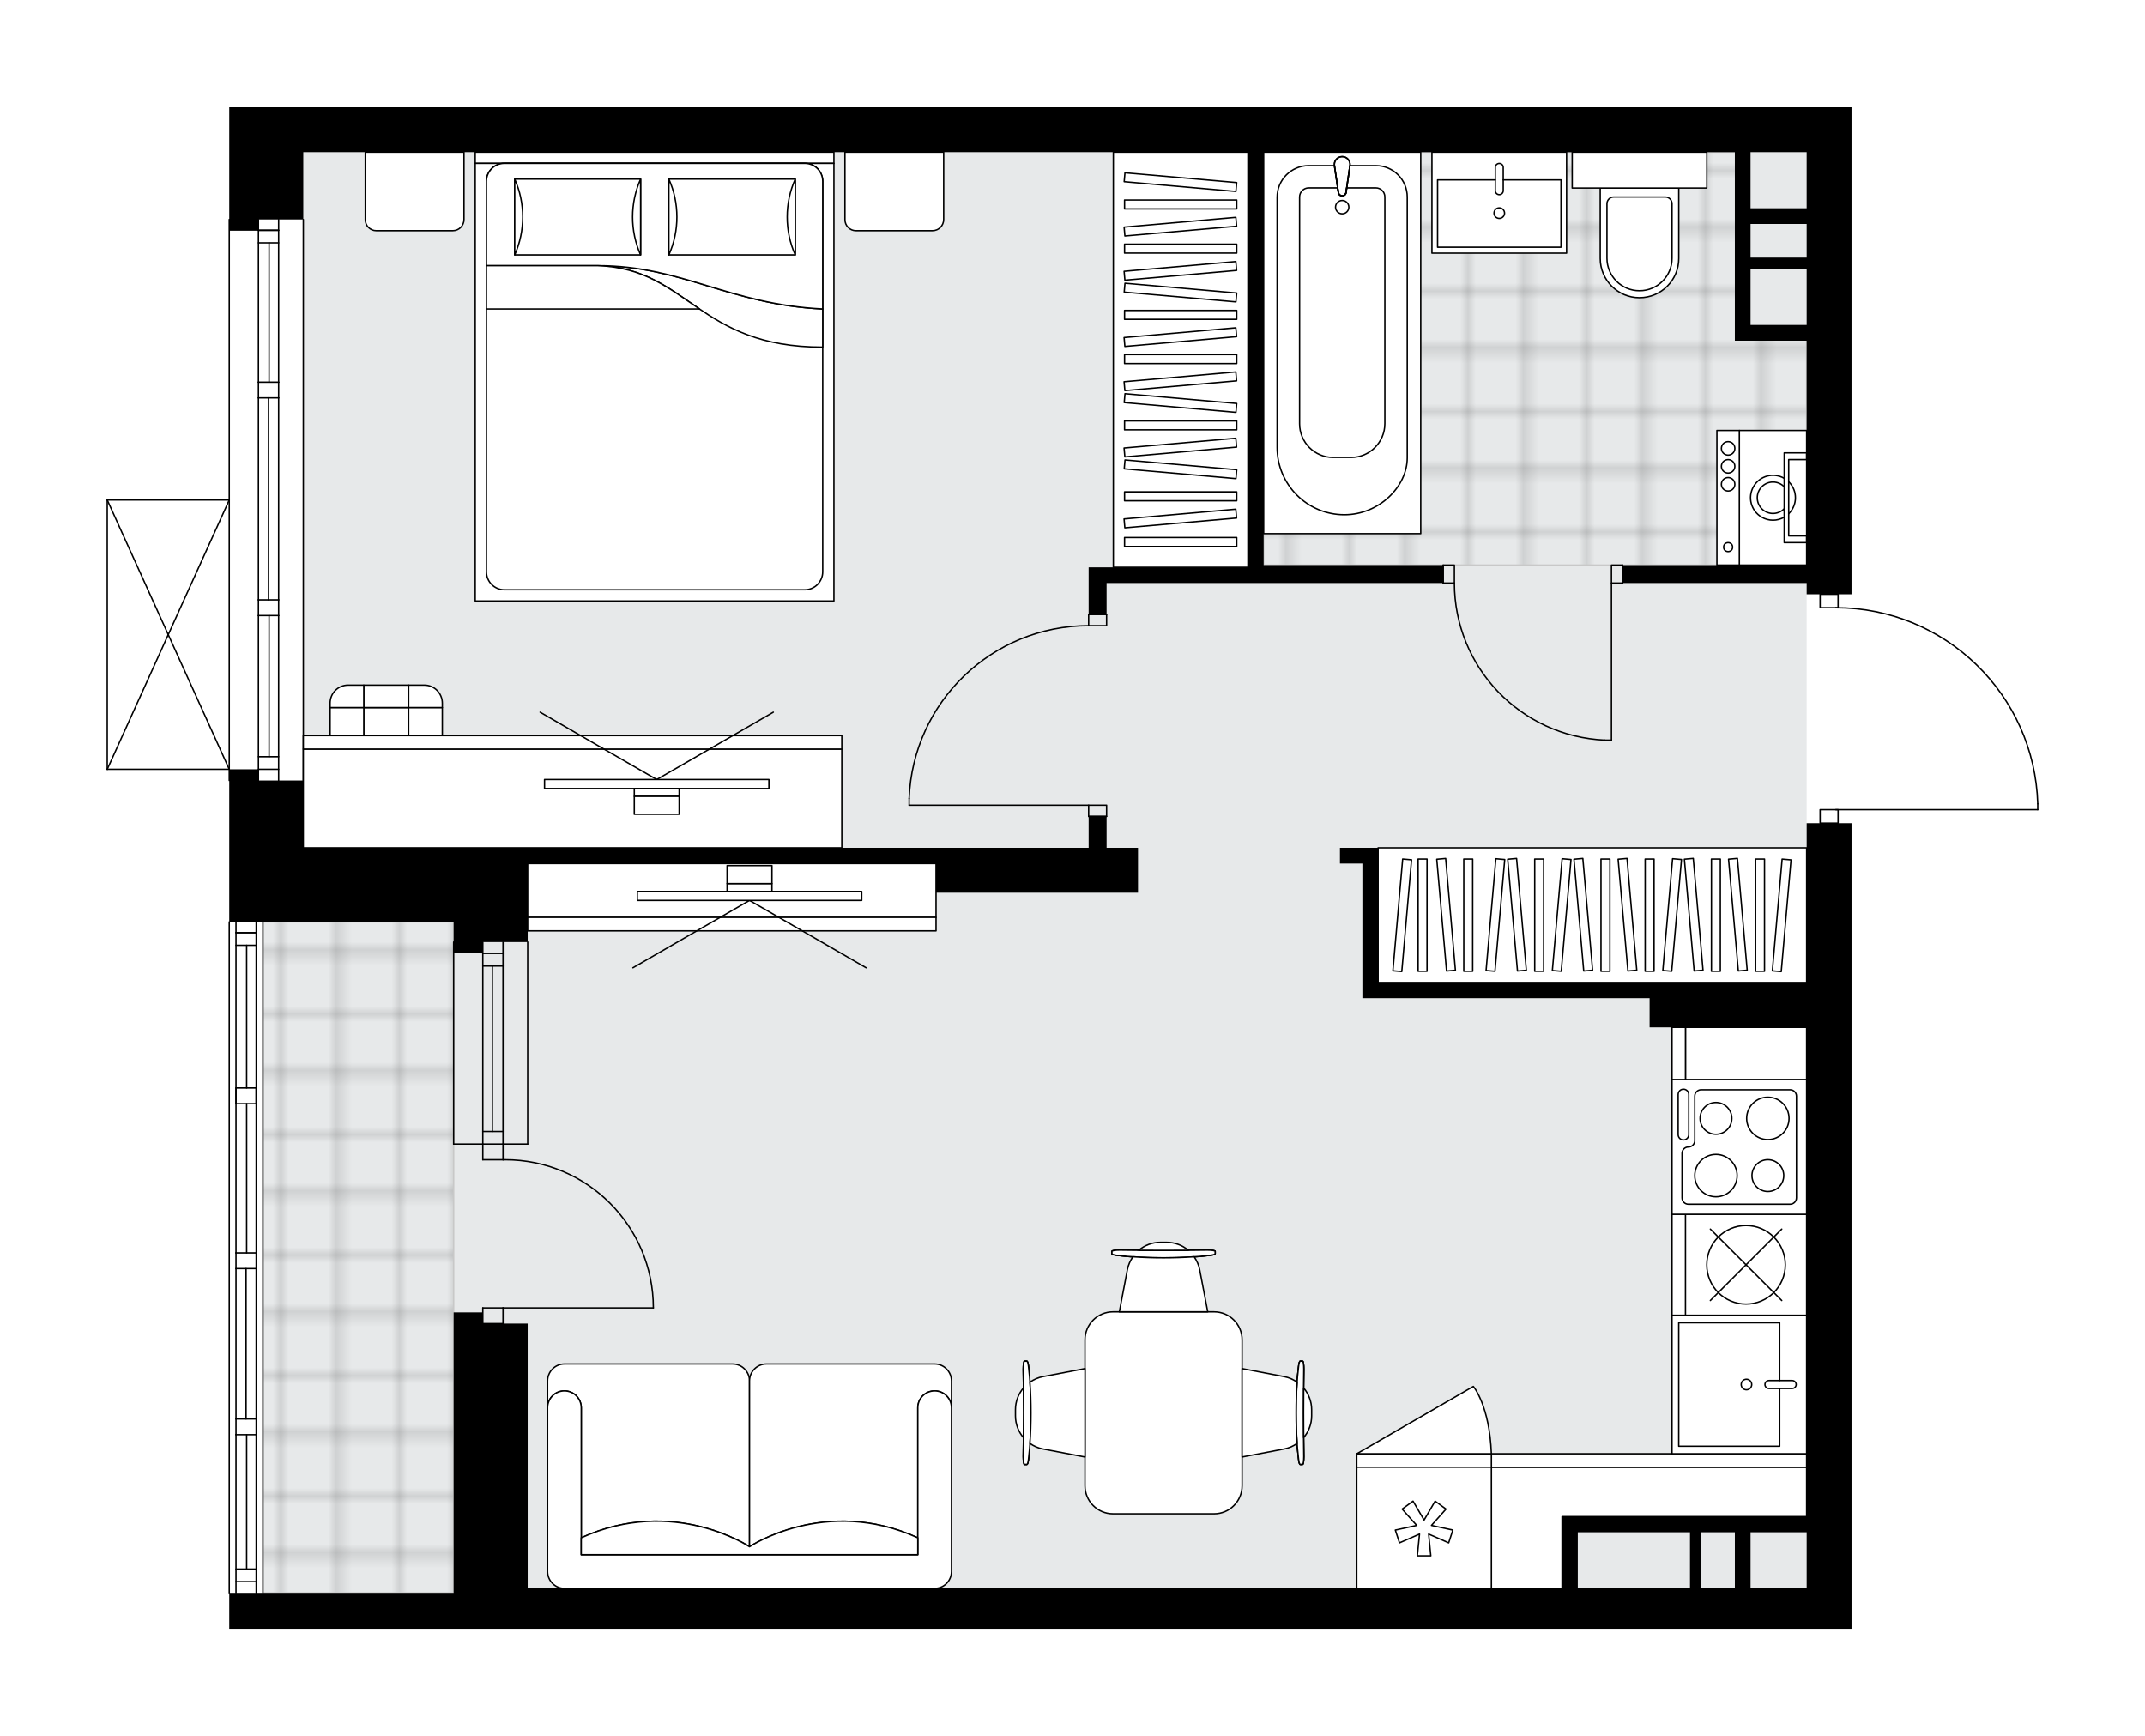 <svg xmlns="http://www.w3.org/2000/svg" xmlns:xlink="http://www.w3.org/1999/xlink" height="1618.46px" id="Layer_1" style="enable-background:new 0 0 2000 1618.46;" version="1.1" viewBox="0 0 2000 1618.46" width="2000px" x="0px" y="0px" xml:space="preserve">
<style type="text/css">
	.st0{fill:none;}
	.st1{opacity:0.25;fill:none;stroke:#070606;stroke-width:0.4;stroke-miterlimit:10;}
	.st2{fill:#FFFFFF;}
	.st3{fill:#E7E9EA;}
	.st4{fill:url(#SVGID_1_);stroke:#C8C8C8;stroke-width:1.3;stroke-miterlimit:10;}
	
		.st5{fill:url(#SVGID_00000181078539151235382990000012785523670817775283_);stroke:#C8C8C8;stroke-width:1.3;stroke-miterlimit:10;}
	.st6{fill:none;stroke:#000000;stroke-width:1.3;stroke-linecap:round;stroke-linejoin:round;stroke-miterlimit:10;}
	.st7{fill:none;stroke:#000000;stroke-width:1.3;stroke-linecap:round;stroke-linejoin:round;}
	.st8{fill:none;stroke:#000000;stroke-width:1.3;stroke-linecap:round;stroke-linejoin:round;stroke-dasharray:10.488,10.488;}
	.st9{fill:none;stroke:#000000;stroke-width:1.3;stroke-linecap:round;stroke-linejoin:round;stroke-dasharray:9.822,9.822;}
	.st10{fill:#FFFFFF;stroke:#000000;stroke-width:1.3;stroke-linecap:round;stroke-linejoin:round;stroke-miterlimit:10;}
	.st11{font-family:'Arial-BoldMT';}
	.st12{font-size:109.654px;}
	.st13{font-size:92.784px;}
	.st14{font-family:'ArialMT';}
	.st15{font-size:40px;}
</style>
<pattern height="14.57" id="New_Pattern_Swatch_2" patternUnits="userSpaceOnUse" style="overflow:visible;" viewBox="7.49 -22.06 14.57 14.57" width="14.57" x="0.05" y="-190.28">
	<g>
		<rect class="st0" height="14.57" width="14.57" x="7.49" y="-22.06" />
		<g>
			<rect class="st1" height="7.29" width="7.29" x="14.77" y="-7.49" />
		</g>
		<g>
			<rect class="st1" height="7.29" width="7.29" x="0.2" y="-7.49" />
		</g>
		<g>
			<rect class="st1" height="7.29" width="7.29" x="22.06" y="-14.77" />
		</g>
		<g>
			<rect class="st1" height="7.29" width="7.29" x="7.49" y="-14.77" />
			<rect class="st1" height="7.29" width="7.29" x="14.77" y="-22.06" />
		</g>
		<g>
			<rect class="st1" height="7.29" width="7.29" x="0.2" y="-22.06" />
		</g>
		<g>
			<rect class="st1" height="7.29" width="7.29" x="22.06" y="-29.35" />
		</g>
		<g>
			<rect class="st1" height="7.29" width="7.29" x="7.49" y="-29.35" />
		</g>
	</g>
</pattern>
<path class="st2" d="M1900.65,749.35v5.48c0,0.36-0.29,0.65-0.65,0.65h-185.53v11.9h11.9v64.86v83.68v41.84v523.03  v37.66h-261.52h-188.29h-638.1H492.02h-69.04H213.77v-32.82h0c-0.36,0-0.65-0.29-0.65-0.65V859.44c0-0.36,0.29-0.65,0.65-0.65h0  v-130.5h0c-0.36,0-0.65-0.29-0.65-0.65v-9.81H100c0,0,0,0,0,0c-0.01,0-0.03-0.01-0.04-0.01c-0.08,0-0.15-0.02-0.22-0.05  c0,0-0.01,0-0.01,0c-0.03-0.01-0.05-0.04-0.08-0.06c-0.04-0.03-0.09-0.05-0.12-0.09c-0.03-0.03-0.05-0.07-0.07-0.1  c-0.02-0.03-0.05-0.07-0.06-0.1c-0.02-0.05-0.02-0.1-0.03-0.15c0-0.03-0.02-0.06-0.02-0.09V466.12c0-0.03,0.01-0.06,0.02-0.09  c0.01-0.05,0.01-0.1,0.03-0.15c0.02-0.04,0.04-0.07,0.06-0.1c0.02-0.04,0.04-0.07,0.07-0.1c0.03-0.04,0.08-0.06,0.12-0.09  c0.03-0.02,0.05-0.04,0.08-0.06c0,0,0.01,0,0.01,0c0.04-0.02,0.09-0.02,0.13-0.03c0.04-0.01,0.08-0.02,0.12-0.02c0,0,0.01,0,0.01,0  h113.12V204.61c0-0.36,0.29-0.65,0.65-0.65h0V100h8.37h18.83h188.29h240.3h157.2h188.29h128.48h541h41.84v41.84v412.15h-11.9v0  v11.94c48.41,0.7,94.1,19.58,128.9,53.37c35.47,34.44,55.81,80.62,57.27,130.03c0,0,0,0.01,0,0.01  C1900.65,749.34,1900.65,749.35,1900.65,749.35z" id="background" />
<g id="floor">
	<polygon class="st3" points="282.81,141.84 282.81,790.4 245.15,790.4 245.15,1488.18 282.81,1488.18 439.77,1488.18    1684.53,1488.18 1684.53,141.84  " />
	<pattern id="SVGID_1_" patternTransform="matrix(7.38 0 0 7.489 45814.523 34891.492)" xlink:href="#New_Pattern_Swatch_2">
	</pattern>
	<rect class="st4" height="625.54" width="177.83" x="245.15" y="859.44" />
	
		<pattern id="SVGID_00000021837281470412410720000009055090564515385474_" patternTransform="matrix(7.38 0 0 7.489 45814.523 34891.492)" xlink:href="#New_Pattern_Swatch_2">
	</pattern>
	
		<polygon points="   1624.91,311.48 1624.91,141.84 1178.24,141.84 1178.24,526.79 1684.53,526.79 1684.53,311.48  " style="fill:url(#SVGID_00000021837281470412410720000009055090564515385474_);stroke:#C8C8C8;stroke-width:1.3;stroke-miterlimit:10;" />
	<g id="LINE_00000125561295197543716270000011530678003497250179_">
		<line class="st6" x1="245.15" x2="245.15" y1="859.44" y2="1484.99" />
	</g>
	<g id="LINE_00000163065230804204887040000005988352234564971179_">
		<line class="st6" x1="238.88" x2="220.05" y1="869.53" y2="869.53" />
	</g>
	<g id="LINE_00000032637675456028788080000013860317379749695895_">
		<line class="st6" x1="238.88" x2="220.05" y1="1474.52" y2="1474.52" />
	</g>
	<g id="LINE_00000079444489268967848080000012283610719584050575_">
		<line class="st6" x1="229.98" x2="229.98" y1="1168.03" y2="1028.9" />
	</g>
	<g id="LINE_00000114794917115221687260000010505670389398766783_">
		<line class="st6" x1="229.98" x2="229.98" y1="1462.81" y2="1337.49" />
	</g>
	<g id="LINE_00000142177814953214525820000015007953678778764208_">
		<line class="st6" x1="220.05" x2="238.88" y1="1462.81" y2="1462.81" />
	</g>
	<g id="LINE_00000093861665700015538410000002831703190779025828_">
		<line class="st6" x1="238.88" x2="220.05" y1="869.53" y2="869.53" />
	</g>
	<g id="LINE_00000144315946073865101820000013214309686614391946_">
		<line class="st6" x1="220.05" x2="238.88" y1="881.24" y2="881.24" />
	</g>
	<g id="LINE_00000013912107781444528090000014948723478693356437_">
		<line class="st6" x1="238.88" x2="220.05" y1="1182.67" y2="1182.67" />
	</g>
	<g id="LINE_00000168117978718181686880000000683635026222282930_">
		<line class="st6" x1="220.05" x2="220.05" y1="1182.67" y2="1168.03" />
	</g>
	<g id="LINE_00000116936858963539046850000012468283706854152613_">
		<line class="st6" x1="220.05" x2="238.88" y1="1168.03" y2="1168.03" />
	</g>
	<g id="LINE_00000158720239434206486700000006217619112214432904_">
		<line class="st6" x1="238.88" x2="238.88" y1="1168.03" y2="1182.67" />
	</g>
	<g id="LINE_00000090287037923537588080000000336222682360153755_">
		<line class="st6" x1="213.77" x2="213.77" y1="1484.99" y2="859.44" />
	</g>
	<g id="LINE_00000050624038496178800140000006014798977133890221_">
		<line class="st6" x1="238.88" x2="220.05" y1="1337.49" y2="1337.49" />
	</g>
	<g id="LINE_00000170968570323737408100000017358550939824670379_">
		<line class="st6" x1="220.05" x2="220.05" y1="1337.49" y2="1322.85" />
	</g>
	<g id="LINE_00000027606667741449191640000013436137533074075549_">
		<line class="st6" x1="220.05" x2="238.88" y1="1322.85" y2="1322.85" />
	</g>
	<g id="LINE_00000143612605018587581410000004919053105372495256_">
		<line class="st6" x1="238.88" x2="238.88" y1="1322.85" y2="1337.49" />
	</g>
	<g id="LINE_00000155859472483690356520000010222832429701812130_">
		<line class="st6" x1="229.46" x2="229.46" y1="1322.85" y2="1182.67" />
	</g>
	<g id="LWPOLYLINE_00000180329532809813521870000009793931074882320566_">
		<line class="st6" x1="238.88" x2="238.88" y1="1337.49" y2="1484.99" />
	</g>
	<g id="LWPOLYLINE_00000142869969279868161390000009124856230827367605_">
		<line class="st6" x1="238.88" x2="238.88" y1="1322.85" y2="1182.67" />
	</g>
	<g id="LWPOLYLINE_00000169546826109914930560000012438485476437977222_">
		<line class="st6" x1="238.88" x2="238.88" y1="1168.03" y2="859.44" />
	</g>
	<g id="LWPOLYLINE_00000154410039584633092610000004266217720571350178_">
		<line class="st6" x1="220.05" x2="220.05" y1="1337.49" y2="1484.99" />
	</g>
	<g id="LWPOLYLINE_00000088839250352193114400000010288495197603032251_">
		<line class="st6" x1="220.05" x2="220.05" y1="1322.85" y2="1182.67" />
	</g>
	<g id="LWPOLYLINE_00000056400300945196900240000015954718797965270940_">
		<line class="st6" x1="220.05" x2="220.05" y1="1168.03" y2="859.44" />
	</g>
	<g id="LINE_00000100343166931996607350000008211730881205418675_">
		<line class="st6" x1="282.81" x2="282.81" y1="204.61" y2="727.64" />
	</g>
	<g id="LINE_00000140721482673322190420000016650954691000525959_">
		<line class="st6" x1="259.8" x2="240.97" y1="214.69" y2="214.69" />
	</g>
	<g id="LINE_00000145744280477307290560000014505615618270141098_">
		<line class="st6" x1="259.8" x2="240.97" y1="717.18" y2="717.18" />
	</g>
	<g id="LINE_00000149365309917857687040000000537782455186006453_">
		<line class="st6" x1="250.9" x2="250.9" y1="356.29" y2="226.41" />
	</g>
	<g id="LINE_00000139980572264103645570000005426173394365139894_">
		<line class="st6" x1="250.9" x2="250.9" y1="705.46" y2="573.87" />
	</g>
	<g id="LINE_00000155842300069203171200000014301082891171823239_">
		<line class="st6" x1="240.97" x2="259.8" y1="705.46" y2="705.46" />
	</g>
	<g id="LINE_00000085251323976520107480000002820685892012654253_">
		<line class="st6" x1="259.8" x2="240.97" y1="214.69" y2="214.69" />
	</g>
	<g id="LINE_00000155841429836890859860000017359766501221091759_">
		<line class="st6" x1="240.97" x2="259.8" y1="226.41" y2="226.41" />
	</g>
	<g id="LINE_00000130648149193892402740000001873945254724022411_">
		<line class="st6" x1="259.8" x2="240.97" y1="370.93" y2="370.93" />
	</g>
	<g id="LINE_00000127035971859179324660000016230223507177321375_">
		<line class="st6" x1="240.97" x2="240.97" y1="370.93" y2="356.29" />
	</g>
	<g id="LINE_00000065792086734214869380000005522728501054067342_">
		<line class="st6" x1="240.97" x2="259.8" y1="356.29" y2="356.29" />
	</g>
	<g id="LINE_00000087390520075238432500000011113279194986554498_">
		<line class="st6" x1="259.8" x2="259.8" y1="356.29" y2="370.93" />
	</g>
	<g id="LINE_00000170986002029513841620000009625598106616962450_">
		<line class="st6" x1="213.77" x2="213.77" y1="727.64" y2="204.61" />
	</g>
	<g id="LINE_00000013902735241851769570000005627354829922187659_">
		<line class="st6" x1="259.8" x2="240.97" y1="573.87" y2="573.87" />
	</g>
	<g id="LINE_00000079454513622311438510000002333813243017718920_">
		<line class="st6" x1="240.97" x2="240.97" y1="573.87" y2="559.22" />
	</g>
	<g id="LINE_00000179633769111355517890000003676867150749286288_">
		<line class="st6" x1="240.97" x2="259.8" y1="559.22" y2="559.22" />
	</g>
	<g id="LINE_00000068651737801203859390000001891286501581088664_">
		<line class="st6" x1="259.8" x2="259.8" y1="559.22" y2="573.87" />
	</g>
	<g id="LINE_00000097476461409793216860000011312081274315182495_">
		<line class="st6" x1="250.38" x2="250.38" y1="559.22" y2="370.93" />
	</g>
	<g id="LWPOLYLINE_00000093864053529306433110000002929679414349277066_">
		<line class="st6" x1="259.8" x2="259.8" y1="573.87" y2="727.64" />
	</g>
	<g id="LWPOLYLINE_00000057870983349854535230000015671859784042093972_">
		<line class="st6" x1="259.8" x2="259.8" y1="559.22" y2="370.93" />
	</g>
	<g id="LWPOLYLINE_00000159456559308921162080000015218951219418294164_">
		<line class="st6" x1="259.8" x2="259.8" y1="356.29" y2="204.61" />
	</g>
	<g id="LWPOLYLINE_00000159460278849625314820000004123069530025770167_">
		<line class="st6" x1="240.97" x2="240.97" y1="573.87" y2="727.64" />
	</g>
	<g id="LWPOLYLINE_00000009551670927351075790000005373731789912965013_">
		<line class="st6" x1="240.97" x2="240.97" y1="559.22" y2="370.93" />
	</g>
	<g id="LWPOLYLINE_00000003100659245372792120000007861126399075204287_">
		<line class="st6" x1="240.97" x2="240.97" y1="356.29" y2="204.61" />
	</g>
	<g id="LINE_00000017513920273589558830000005439318272732023966_">
		<line class="st6" x1="469.01" x2="469.01" y1="1066.56" y2="878.27" />
	</g>
	<g id="LINE_00000117638079284710202470000013128777929182214572_">
		<line class="st6" x1="450.18" x2="450.18" y1="1066.56" y2="878.27" />
	</g>
	<g id="LINE_00000047032068564465803470000008336139871330213505_">
		<line class="st6" x1="459.08" x2="459.08" y1="1054.84" y2="900.6" />
	</g>
	<g id="LINE_00000065056771872582353590000012955834447955043473_">
		<line class="st6" x1="469.01" x2="450.18" y1="888.88" y2="888.88" />
	</g>
	<g id="LINE_00000181068874278449085090000002687420260296068759_">
		<line class="st6" x1="469.01" x2="450.18" y1="1054.84" y2="1054.84" />
	</g>
	<g id="LINE_00000089556751218995418530000001627660783359738805_">
		<line class="st6" x1="492.02" x2="492.02" y1="1066.56" y2="878.27" />
	</g>
	<g id="LINE_00000088133779433890695000000016639325643932383650_">
		<line class="st6" x1="422.98" x2="422.98" y1="878.27" y2="1066.56" />
	</g>
	<g id="LINE_00000036965800843406328900000011210436957679678141_">
		<line class="st6" x1="469.02" x2="450.19" y1="900.6" y2="900.6" />
	</g>
	<g id="LINE_00000029009207177711896490000007961531861445599145_">
		<line class="st6" x1="492.02" x2="422.98" y1="1066.56" y2="1066.56" />
	</g>
	<g id="LINE_00000122701746437407272340000002036172292204763791_">
		<line class="st6" x1="238.88" x2="220.05" y1="1028.9" y2="1028.9" />
	</g>
	<g id="LINE_00000047770106880824387570000011668313150018872739_">
		<line class="st6" x1="220.05" x2="220.05" y1="1028.9" y2="1014.26" />
	</g>
	<g id="LINE_00000044896841201084739850000001965875722402241701_">
		<line class="st6" x1="220.05" x2="238.88" y1="1014.26" y2="1014.26" />
	</g>
	<g id="LINE_00000138574257684081787910000007015006352060202916_">
		<line class="st6" x1="238.88" x2="238.88" y1="1014.26" y2="1028.9" />
	</g>
	<g id="LWPOLYLINE_00000117635596355977429640000004942534358183586953_">
		<line class="st6" x1="229.98" x2="229.98" y1="1014.26" y2="881.24" />
	</g>
	<g id="LWPOLYLINE_00000176724919925696186660000012797729070029926788_">
		<rect class="st6" height="16.74" width="10.46" x="1502.52" y="526.79" />
	</g>
	<g id="LWPOLYLINE_00000073700171508705296920000009944727860692186541_">
		<rect class="st6" height="16.74" width="10.46" x="1345.61" y="526.79" />
	</g>
	<g id="LINE_00000051370706554043586750000005761105845355877259_">
		<line class="st6" x1="1512.98" x2="1512.98" y1="543.53" y2="526.79" />
	</g>
	<g id="LINE_00000054225670464323094970000012117667480189297562_">
		<line class="st6" x1="1345.61" x2="1345.61" y1="543.53" y2="526.79" />
	</g>
	<g id="LINE_00000166656452214385229410000003099435343006000810_">
		<line class="st6" x1="1502.52" x2="1502.52" y1="543.53" y2="689.98" />
	</g>
	<g id="ARC_00000044862054305692711990000012926112754836977294_">
		<path class="st6" d="M1496.24,689.98c-78.37-3.49-140.12-68.01-140.17-146.45" />
	</g>
	<g id="LINE_00000169548009692301463470000003852795918978120857_">
		<line class="st6" x1="1502.52" x2="1496.24" y1="689.98" y2="689.98" />
	</g>
	<g id="LWPOLYLINE_00000132050270795222358500000010600899016060854407_">
		<rect class="st6" height="12.55" width="16.74" x="1697.08" y="553.99" />
	</g>
	<g id="LWPOLYLINE_00000021115672919737833040000014331369351032303789_">
		<rect class="st6" height="12.55" width="16.74" x="1697.08" y="754.83" />
	</g>
	<g id="LWPOLYLINE_00000165198270620631894120000002661402969367486867_">
		<path class="st6" d="M1900,749.35c-3.01-101.82-86.42-182.8-188.29-182.81" />
	</g>
	<g id="LINE_00000182494494315572103730000005251167485920909706_">
		<line class="st6" x1="1711.71" x2="1900" y1="754.83" y2="754.83" />
	</g>
	<g id="LINE_00000027584421466736001220000002456857919855689918_">
		<line class="st6" x1="1900" x2="1900" y1="754.83" y2="749.35" />
	</g>
	<g id="LWPOLYLINE_00000042696669403370099540000017902205989616755642_">
		<rect class="st6" height="10.46" width="16.74" x="1015.05" y="750.65" />
	</g>
	<g id="LWPOLYLINE_00000147212153194460518160000007629880491313006761_">
		<rect class="st6" height="10.46" width="16.74" x="1015.05" y="572.82" />
	</g>
	<g id="LINE_00000008846786837946442530000001747675306855120310_">
		<line class="st6" x1="1015.05" x2="1031.79" y1="761.11" y2="761.11" />
	</g>
	<g id="LINE_00000127735705626938570660000015208814001602789297_">
		<line class="st6" x1="1015.05" x2="1031.79" y1="572.82" y2="572.82" />
	</g>
	<g id="LINE_00000090996194582681523230000006930295928018403752_">
		<line class="st6" x1="1015.05" x2="847.68" y1="750.65" y2="750.65" />
	</g>
	<g id="LINE_00000096023262554584203730000008578555524847688586_">
		<line class="st6" x1="847.68" x2="847.68" y1="744.37" y2="750.65" />
	</g>
	<g id="ARC_00000143617561177430057870000017894505845086942862_">
		<path class="st6" d="M847.68,744.37c3.48-89.93,77.37-161.05,167.37-161.09" />
	</g>
	<g id="ARC_00000121271169679063080930000008046506346114042804_">
		<path class="st6" d="M469.01,1081.21c0.68-0.01,1.37-0.02,2.05-0.02c76.27-0.01,138.11,61.82,138.12,138.1" />
	</g>
	<g id="LINE_00000049933076284652277190000006864077227574796959_">
		<line class="st6" x1="469.01" x2="609.18" y1="1219.29" y2="1219.29" />
	</g>
	<g id="LINE_00000088128324410818287600000015261304609864162739_">
		<line class="st6" x1="469.01" x2="469.01" y1="1066.56" y2="1081.21" />
	</g>
	<g id="LINE_00000068677467525053358740000003147130209138644372_">
		<line class="st6" x1="469.01" x2="450.18" y1="1081.21" y2="1081.21" />
	</g>
	<g id="LINE_00000134208217767400837400000008915332988182694535_">
		<line class="st6" x1="450.18" x2="450.18" y1="1081.21" y2="1066.56" />
	</g>
	<g id="LINE_00000180346033043883126490000007823133149514556079_">
		<line class="st6" x1="450.18" x2="450.18" y1="1233.93" y2="1219.29" />
	</g>
	<g id="LINE_00000132056363826904181370000014304061657998327980_">
		<line class="st6" x1="450.18" x2="469.01" y1="1219.29" y2="1219.29" />
	</g>
	<g id="LINE_00000098204365788119900430000001823285724505560458_">
		<line class="st6" x1="469.01" x2="469.01" y1="1219.29" y2="1233.93" />
	</g>
	<g id="LINE_00000160873353452867386590000010121353895060705206_">
		<line class="st6" x1="450.18" x2="469.01" y1="1233.93" y2="1233.93" />
	</g>
	<g id="LINE_00000147909633431532750460000009967611983123728028_">
		<line class="st6" x1="100" x2="100" y1="717.18" y2="466.12" />
	</g>
	<g id="LINE_00000112596403106463225390000007393887469214572467_">
		<line class="st6" x1="100" x2="213.77" y1="466.12" y2="466.12" />
	</g>
	<g id="LINE_00000025433675770914878790000013043965503644741013_">
		<line class="st6" x1="213.77" x2="100" y1="717.18" y2="717.18" />
	</g>
	<g id="LWPOLYLINE_00000018200886308375105800000006181767411387459984_">
		<line class="st6" x1="213.77" x2="100" y1="466.12" y2="717.18" />
	</g>
	<g id="LWPOLYLINE_00000043428118215468029180000010559312372814933130_">
		<line class="st6" x1="213.77" x2="100" y1="717.18" y2="466.12" />
	</g>
	<g>
		<polygon points="240.97,859.44 422.98,859.44 422.98,878.27 422.98,888.73 450.18,888.73 450.18,878.27 492.02,878.27     492.02,832.24 492.02,805.05 872.79,805.05 872.79,832.24 1061.08,832.24 1061.08,790.4 1031.79,790.4 1031.79,761.11     1015.05,761.11 1015.05,790.4 872.79,790.4 669.56,790.4 492.02,790.4 282.81,790.4 282.81,727.64 240.97,727.64 240.97,717.18     222.14,717.18 213.77,717.18 213.77,859.44 222.14,859.44   " />
		<path d="M1684.53,832.24v40.79v42.89h-67.04h-79.41h-253.15V790.4h-14.64h-20.92v14.64h20.92v67.99v42.89v14.64h267.79v27.2    h146.45v456.08h-66.95h-146.45h-14.64v66.95h-179.92H669.56h-31.09H492.02v-246.87h-41.84v-10.46h-27.2v10.46v251.05H213.77v33.47    h209.21h69.04h146.45h638.1h188.29h261.52v-37.66V957.77v-41.84v-83.68v-64.86h-41.84V832.24z M1471.14,1480.8v-52.3h104.61v52.3    H1471.14z M1617.5,1480.8h-31.29v-52.3h31.38v52.3H1617.5z M1632.23,1480.8v-52.3h52.3v52.3H1632.23z" />
		<path d="M1684.53,100h-541h-128.48H826.76h-157.2h-240.3H240.97h-18.83h-8.37v115.07h8.37h18.83v-10.46h41.84v-62.76h146.45h397.5    h188.29h148.54v384.95v2.09h-131.8h-16.74v43.93h16.74v-29.29h131.8h182.01v-16.74h-167.37V141.84h506.29v0v6.91v45.4h-52.3v-52.3    h-14.64v6.91v60.04v94.15v14.64h66.95v193.31v15.9h-171.55v16.74h171.55v10.46h41.84V141.84V100H1684.53z M1684.53,302.94h-52.3    v-52.3h52.3V302.94z M1684.53,240.17h-52.3v-31.38h52.3V240.17z" />
	</g>
</g>
<g id="mebel">
	<g>
		<path class="st10" d="M350.85,215.07h71.33c5.78,0,10.46-4.68,10.46-10.46v-62.76h-92.05v62.96    C340.59,210.47,345.18,215.07,350.85,215.07z" />
		<path class="st10" d="M798.09,215.07h71.33c5.78,0,10.46-4.68,10.46-10.46v-62.76h-92.05v62.96    C787.83,210.47,792.42,215.07,798.09,215.07z" />
		<g>
			<rect class="st10" height="10.46" width="334.45" x="443.1" y="141.84" />
			<rect class="st10" height="407.96" width="334.45" x="443.1" y="152.31" />
			<path class="st10" d="M470.3,152.31h280.06c9.24,0,16.74,7.49,16.74,16.74v364.03c0,9.24-7.49,16.74-16.74,16.74H470.3     c-9.24,0-16.74-7.49-16.74-16.74V169.04C453.56,159.8,461.06,152.31,470.3,152.31z" />
			<path class="st10" d="M767.1,288.04c-87.48-4.28-130.83-40.33-209.59-40.36c84.28,2.85,93.28,76.09,209.59,75.93L767.1,288.04z" />
			<g>
				<path class="st10" d="M767.1,288.04c-87.48-4.28-130.83-40.33-209.59-40.36l-103.94,0v-78.64c0-9.24,7.49-16.74,16.74-16.74      h280.06c9.24,0,16.74,7.49,16.74,16.74L767.1,288.04L767.1,288.04z" />
			</g>
			<rect class="st10" height="70.65" width="117.37" x="479.92" y="166.98" />
			<path class="st10" d="M597.29,237.63c-9.94-22.19-9.94-48.45,0-70.65V237.63z" />
			<path class="st10" d="M479.92,166.98c9.94,22.19,9.94,48.45,0,70.65L479.92,166.98z" />
			<rect class="st10" height="70.65" width="117.82" x="623.65" y="166.98" />
			<path class="st10" d="M741.47,237.63c-9.98-22.19-9.98-48.45,0-70.65V237.63z" />
			<path class="st10" d="M623.65,166.98c9.98,22.19,9.98,48.45,0,70.65L623.65,166.98z" />
			<g>
				<path class="st10" d="M557.5,247.68H453.56v40.36h198.6C624.02,269,600.6,249.14,557.5,247.68z" />
			</g>
		</g>
	</g>
	<g>
		<path class="st10" d="M1011.64,1385.11v-135.99c0-14.44,11.71-26.15,26.15-26.15h94.2c14.44,0,26.15,11.71,26.15,26.15v135.99    c0,14.44-11.71,26.15-26.15,26.15h-94.2C1023.35,1411.26,1011.64,1399.55,1011.64,1385.11z" />
		<g>
			<g id="LINE_00000172404033212034113570000004218171422500644274_">
				<path class="st10" d="M1210.84,1360.59c-3.18-25.32-3.18-61.67,0-87c0.37-2.92,0.92-4.62,1.5-4.62h0.14h2.07      c0.62,0,1.13,3.28,1.13,7.32c-0.43,27.13-0.43,54.47,0,81.59c0,4.04-0.51,7.32-1.13,7.32h-2.07h-0.14      C1211.75,1365.21,1211.2,1363.51,1210.84,1360.59z" />
			</g>
			<g id="LINE_00000019669618262629621290000011703714758456615296_">
				<path class="st10" d="M1210.84,1360.59c-3.18-25.32-3.18-61.67,0-87c0.37-2.92,0.92-4.62,1.5-4.62h0.14h2.07      c0.62,0,1.13,3.28,1.13,7.32c-0.43,27.13-0.43,54.47,0,81.59c0,4.04-0.51,7.32-1.13,7.32h-2.07h-0.14      C1211.75,1365.21,1211.2,1363.51,1210.84,1360.59z" />
			</g>
			<g id="LINE_00000067944287259527651620000013450452199556927364_">
				<path class="st10" d="M1210.84,1360.59c-3.18-25.32-3.18-61.67,0-87c0.37-2.92,0.92-4.62,1.5-4.62h0.14h2.07      c0.62,0,1.13,3.28,1.13,7.32c-0.43,27.13-0.43,54.47,0,81.59c0,4.04-0.51,7.32-1.13,7.32h-2.07h-0.14      C1211.75,1365.21,1211.2,1363.51,1210.84,1360.59z" />
			</g>
			<path class="st10" d="M1215.54,1340.21c4.65-5.51,7.43-12.59,7.43-20.24v-5.77c0-7.65-2.78-14.73-7.43-20.24     C1215.4,1309.38,1215.4,1324.79,1215.54,1340.21z" />
			<path class="st10" d="M1158.14,1358.3l39.33-7.51c4.45-0.85,8.45-2.7,11.98-5.15c-1.28-18.15-1.28-38.96,0-57.11     c-3.53-2.46-7.53-4.31-11.98-5.15l-39.33-7.51V1358.3z" />
		</g>
		<g>
			<g id="LINE_00000145025509940245119040000006737232277762543542_">
				<path class="st10" d="M1128.39,1170.27c-25.32,3.18-61.67,3.18-87,0c-2.92-0.37-4.62-0.92-4.62-1.5v-0.14v-2.07      c0-0.62,3.28-1.13,7.32-1.13c27.13,0.43,54.47,0.43,81.59,0c4.04,0,7.32,0.51,7.32,1.13v2.07v0.14      C1133.01,1169.36,1131.31,1169.91,1128.39,1170.27z" />
			</g>
			<g id="LINE_00000174571073246817872510000005685058358695306655_">
				<path class="st10" d="M1128.39,1170.27c-25.32,3.18-61.67,3.18-87,0c-2.92-0.37-4.62-0.92-4.62-1.5v-0.14v-2.07      c0-0.62,3.28-1.13,7.32-1.13c27.13,0.43,54.47,0.43,81.59,0c4.04,0,7.32,0.51,7.32,1.13v2.07v0.14      C1133.01,1169.36,1131.31,1169.91,1128.39,1170.27z" />
			</g>
			<g id="LINE_00000016048519086665221710000007615769715678651802_">
				<path class="st10" d="M1128.39,1170.27c-25.32,3.18-61.67,3.18-87,0c-2.92-0.37-4.62-0.92-4.62-1.5v-0.14v-2.07      c0-0.62,3.28-1.13,7.32-1.13c27.13,0.43,54.47,0.43,81.59,0c4.04,0,7.32,0.51,7.32,1.13v2.07v0.14      C1133.01,1169.36,1131.31,1169.91,1128.39,1170.27z" />
			</g>
			<path class="st10" d="M1108.01,1165.58c-5.51-4.65-12.59-7.43-20.24-7.43h-5.77c-7.65,0-14.73,2.78-20.24,7.43     C1077.18,1165.71,1092.6,1165.71,1108.01,1165.58z" />
			<path class="st10" d="M1126.1,1222.97l-7.51-39.33c-0.85-4.45-2.7-8.45-5.15-11.98c-18.15,1.28-38.96,1.28-57.11,0     c-2.46,3.53-4.31,7.53-5.15,11.98l-7.51,39.33H1126.1z" />
		</g>
		<g>
			<g id="LINE_00000021108718819520871650000011067256231361463220_">
				<path class="st10" d="M958.94,1273.59c3.18,25.32,3.18,61.67,0,87c-0.37,2.92-0.92,4.62-1.5,4.62h-0.14h-2.07      c-0.62,0-1.13-3.28-1.13-7.32c0.43-27.13,0.43-54.47,0-81.59c0-4.04,0.51-7.32,1.13-7.32h2.07h0.14      C958.02,1268.97,958.57,1270.67,958.94,1273.59z" />
			</g>
			<g id="LINE_00000162349875292689143940000005602319622933712267_">
				<path class="st10" d="M958.94,1273.59c3.18,25.32,3.18,61.67,0,87c-0.37,2.92-0.92,4.62-1.5,4.62h-0.14h-2.07      c-0.62,0-1.13-3.28-1.13-7.32c0.43-27.13,0.43-54.47,0-81.59c0-4.04,0.51-7.32,1.13-7.32h2.07h0.14      C958.02,1268.97,958.57,1270.67,958.94,1273.59z" />
			</g>
			<g id="LINE_00000134932659177585677430000010308479380442931135_">
				<path class="st10" d="M958.94,1273.59c3.18,25.32,3.18,61.67,0,87c-0.37,2.92-0.92,4.62-1.5,4.62h-0.14h-2.07      c-0.62,0-1.13-3.28-1.13-7.32c0.43-27.13,0.43-54.47,0-81.59c0-4.04,0.51-7.32,1.13-7.32h2.07h0.14      C958.02,1268.97,958.57,1270.67,958.94,1273.59z" />
			</g>
			<path class="st10" d="M954.24,1293.96c-4.65,5.51-7.43,12.59-7.43,20.24v5.77c0,7.65,2.78,14.73,7.43,20.24     C954.38,1324.79,954.38,1309.38,954.24,1293.96z" />
			<path class="st10" d="M1011.64,1275.87l-39.33,7.51c-4.45,0.85-8.45,2.7-11.98,5.15c1.28,18.15,1.28,38.96,0,57.11     c3.53,2.46,7.53,4.31,11.98,5.15l39.33,7.51V1275.87z" />
		</g>
	</g>
	<g>
		<g>
			
				<rect class="st10" height="50.21" transform="matrix(-1 -1.308470e-10 1.308470e-10 -1 1364.77 1660.306)" width="380.77" x="492" y="805.05" />
			
				<rect class="st10" height="12.55" transform="matrix(-1 -1.292896e-10 1.292896e-10 -1 1364.77 1723.069)" width="380.77" x="492" y="855.26" />
		</g>
		<g>
			<g>
				<g id="LINE_00000075139089557365695850000015737998724370255233_">
					<line class="st10" x1="698.86" x2="807.57" y1="839.43" y2="902.19" />
				</g>
				<g id="LINE_00000036960857972148711950000012096552074379472011_">
					<line class="st10" x1="698.86" x2="590.15" y1="839.43" y2="902.19" />
				</g>
			</g>
			
				<rect class="st10" height="209.21" transform="matrix(9.064045e-11 -1 1 9.064045e-11 -136.389 1534.102)" width="8.37" x="694.67" y="730.64" />
			
				<rect class="st10" height="41.84" transform="matrix(-8.893171e-11 1 -1 -8.893171e-11 1526.256 128.543)" width="7.32" x="695.2" y="806.48" />
			
				<rect class="st10" height="41.84" transform="matrix(8.944496e-11 -1 1 8.944496e-11 -116.514 1514.227)" width="16.74" x="690.49" y="794.45" />
		</g>
	</g>
	<g>
		<g>
			
				<rect class="st10" height="41.84" transform="matrix(-1 -8.983582e-11 8.983582e-11 -1 720.221 1361.132)" width="41.84" x="339.19" y="659.64" />
			
				<rect class="st10" height="20.92" transform="matrix(-1 -8.983582e-11 8.983582e-11 -1 720.221 1298.368)" width="41.84" x="339.19" y="638.72" />
			
				<rect class="st10" height="20.92" transform="matrix(-1 -8.983582e-11 8.983582e-11 -1 720.221 1423.896)" width="41.84" x="339.19" y="701.49" />
			<rect class="st10" height="41.84" width="31.38" x="307.81" y="659.64" />
			<path class="st10" d="M339.19,638.72h-14.64c-9.24,0-16.74,7.49-16.74,16.74v4.18h31.38V638.72z" />
			<path class="st10" d="M339.19,701.49h-31.38v4.18c0,9.24,7.49,16.74,16.74,16.74h14.64V701.49z" />
			<rect class="st10" height="41.84" width="31.38" x="381.03" y="659.64" />
			<path class="st10" d="M395.68,638.72h-14.64v20.92h31.38v-4.18C412.41,646.22,404.92,638.72,395.68,638.72z" />
			<path class="st10" d="M412.41,701.49h-31.38v20.92h14.64c9.24,0,16.74-7.49,16.74-16.74V701.49z" />
		</g>
		<g>
			<rect class="st10" height="92.05" width="502.11" x="282.79" y="698.35" />
			<rect class="st10" height="12.55" width="502.11" x="282.79" y="685.8" />
		</g>
		<g>
			<g>
				<g id="LINE_00000000215505578845855610000001603274228562953109_">
					<line class="st10" x1="612.33" x2="503.62" y1="726.73" y2="663.97" />
				</g>
				<g id="LINE_00000057116907210576104230000016761874331320577980_">
					<line class="st10" x1="612.33" x2="721.04" y1="726.73" y2="663.97" />
				</g>
			</g>
			
				<rect class="st10" height="209.21" transform="matrix(-1.355255e-10 1 -1 -1.355255e-10 1343.242 118.588)" width="8.37" x="608.14" y="626.31" />
			
				<rect class="st10" height="41.84" transform="matrix(1.338947e-10 -1 1 1.338947e-10 -126.433 1351.087)" width="7.32" x="608.67" y="717.84" />
			
				<rect class="st10" height="41.84" transform="matrix(-1.347644e-10 1 -1 -1.347644e-10 1363.117 138.463)" width="16.74" x="603.96" y="729.87" />
		</g>
	</g>
	<g>
		<polygon class="st10" points="1684.51,1367.83 1390.57,1367.83 1390.57,1480.8 1456.49,1480.8 1456.49,1413.85 1684.51,1413.85       " />
		
			<rect class="st10" height="12.55" transform="matrix(-1 -1.224647e-16 1.224647e-16 -1 3075.077 2723.102)" width="293.94" x="1390.57" y="1355.27" />
	</g>
	<g>
		
			<rect class="st10" height="112.97" transform="matrix(-2.706761e-10 1 -1 -2.706761e-10 2610.171 -645.874)" width="48.75" x="1603.65" y="925.66" />
		
			<rect class="st10" height="12.55" transform="matrix(-2.706761e-10 1 -1 -2.706761e-10 2547.407 -583.11)" width="48.75" x="1540.88" y="975.87" />
	</g>
	<g id="LWPOLYLINE_00000178911275545370122060000002526662073366227633_">
		<rect class="st10" height="125.53" width="125.53" x="1265.04" y="1355.28" />
	</g>
	<g id="SPLINE_00000125584130859797505320000000011690646080233123_">
		<path class="st10" d="M1265.04,1355.28l108.71-62.76c0,0,15.15,17.67,16.82,62.76L1265.04,1355.28z" />
	</g>
	<g>
		<g id="LWPOLYLINE_00000176003293708957271850000010590923680342447786_">
			<rect class="st10" height="94.15" width="125.53" x="1558.98" y="1132.05" />
		</g>
		<g id="LINE_00000023281892479985314950000009308702144942148518_">
			<line class="st6" x1="1571.54" x2="1571.54" y1="1132.06" y2="1226.2" />
		</g>
		<g id="LINE_00000009575793579313007290000015980168945735663001_">
			<line class="st6" x1="1661.31" x2="1594.74" y1="1145.84" y2="1212.41" />
		</g>
		<g id="LINE_00000181801548737561014320000001506971571192074133_">
			<line class="st6" x1="1661.31" x2="1594.74" y1="1212.41" y2="1145.84" />
		</g>
		<g id="CIRCLE_00000003073443710531508640000013650821387073241511_">
			<circle class="st6" cx="1628.02" cy="1179.13" r="36.61" />
		</g>
	</g>
	<g>
		<g id="LWPOLYLINE_00000066513331248233641350000018163853206572193675_">
			<rect class="st10" height="129.07" width="125.53" x="1558.98" y="1226.2" />
		</g>
		<g id="LWPOLYLINE_00000033346318807629321120000015725593695945296560_">
			<polyline class="st6" points="1659.39,1294.42 1659.39,1348.25 1565.25,1348.25 1565.25,1233.18 1659.39,1233.18      1659.39,1287.02    " />
		</g>
		<g id="SPLINE_00000166640313224274890090000017735542697897380994_">
			<path class="st6" d="M1645.65,1290.72L1645.65,1290.72c0-2.04,1.66-3.7,3.7-3.7h21.69c2.04,0,3.7,1.66,3.7,3.7v0     c0,2.04-1.66,3.7-3.7,3.7h-21.69C1647.3,1294.42,1645.65,1292.76,1645.65,1290.72z" />
		</g>
		<g id="CIRCLE_00000142862215379501897490000005435679459965209790_">
			<circle class="st6" cx="1628.41" cy="1290.72" r="4.92" />
		</g>
	</g>
	<g id="LWPOLYLINE_00000163786922722484872020000009857002065543494580_">
		<polygon class="st6" points="1323.56,1430.16 1321.53,1450.47 1334.08,1450.47 1332.05,1430.16 1350.74,1438.37 1354.62,1426.43     1334.68,1422.08 1348.26,1406.85 1338.1,1399.47 1327.81,1417.09 1317.51,1399.47 1307.36,1406.85 1320.94,1422.08     1300.99,1426.43 1304.87,1438.37   " />
	</g>
	<g id="LINE_00000024002388398400214680000014127431730800361648_">
		<line class="st6" x1="1265.04" x2="1390.57" y1="1367.83" y2="1367.83" />
	</g>
	<g>
		<g id="LWPOLYLINE_00000165232143791224324430000006924847396598314664_">
			<rect class="st10" height="125.53" width="125.53" x="1558.98" y="1006.53" />
		</g>
		<g id="SPLINE_00000062189924180409035260000008959570867187762603_">
			<path class="st6" d="M1669.11,1015.94h-82.99c-3.27,0-5.93,2.65-5.93,5.93v41.49c0,3.27-2.65,5.93-5.93,5.93l0,0     c-3.27,0-5.93,2.65-5.93,5.93v41.49c0,3.27,2.65,5.93,5.93,5.93h94.84c3.27,0,5.93-2.65,5.93-5.93v-94.84     C1675.04,1018.59,1672.38,1015.94,1669.11,1015.94z" />
		</g>
		<g id="SPLINE_00000070108979240473049710000007094641865595811460_">
			<path class="st6" d="M1564.71,1057.75v-37.4c0-2.73,2.21-4.94,4.94-4.94l0,0c2.73,0,4.94,2.21,4.94,4.94v37.4     c0,2.73-2.21,4.94-4.94,4.94l0,0C1566.93,1062.69,1564.71,1060.48,1564.71,1057.75z" />
		</g>
		<g id="CIRCLE_00000180357011233086914490000010162871235582725295_">
			<circle class="st6" cx="1648.36" cy="1042.62" r="19.76" />
		</g>
		<g id="CIRCLE_00000013180788417902287580000007731696283030407588_">
			<circle class="st6" cx="1599.96" cy="1095.96" r="19.76" />
		</g>
		<g id="CIRCLE_00000170278049474664931990000012466407324278082694_">
			<circle class="st6" cx="1599.96" cy="1042.62" r="14.82" />
		</g>
		<g id="CIRCLE_00000084490492886846252100000005933537033723770295_">
			<circle class="st6" cx="1648.36" cy="1095.96" r="14.82" />
		</g>
	</g>
	<g>
		<rect class="st10" height="387.04" width="125.53" x="1038.07" y="141.84" />
		<g>
			<rect class="st10" height="8.31" width="104.61" x="1048.53" y="186.44" />
			<rect class="st10" height="8.31" width="104.61" x="1048.53" y="227.63" />
			<rect class="st10" height="8.31" width="104.61" x="1048.53" y="289.42" />
			<rect class="st10" height="8.31" width="104.61" x="1048.53" y="330.61" />
			<rect class="st10" height="8.31" width="104.61" x="1048.53" y="392.39" />
			
				<rect class="st10" height="8.31" transform="matrix(0.996 0.087 -0.087 0.996 19.005 -95.297)" width="104.61" x="1048.53" y="165.84" />
			
				<rect class="st10" height="8.31" transform="matrix(0.996 0.087 -0.087 0.996 27.981 -94.906)" width="104.61" x="1048.53" y="268.82" />
			
				<rect class="st10" height="8.31" transform="matrix(0.996 0.087 -0.087 0.996 36.956 -94.514)" width="104.61" x="1048.53" y="371.8" />
			
				<rect class="st10" height="8.31" transform="matrix(0.996 -0.087 0.087 0.996 -14.217 96.748)" width="104.61" x="1048.53" y="207.03" />
			
				<rect class="st10" height="8.31" transform="matrix(0.996 -0.087 0.087 0.996 -17.808 96.905)" width="104.61" x="1048.53" y="248.23" />
			
				<rect class="st10" height="8.31" transform="matrix(0.996 -0.087 0.087 0.996 -23.193 97.14)" width="104.61" x="1048.53" y="310.01" />
			
				<rect class="st10" height="8.31" transform="matrix(0.996 -0.087 0.087 0.996 -26.783 97.297)" width="104.61" x="1048.53" y="351.2" />
			
				<rect class="st10" height="8.31" transform="matrix(0.996 0.087 -0.087 0.996 42.341 -94.279)" width="104.61" x="1048.53" y="433.59" />
			
				<rect class="st10" height="8.31" transform="matrix(0.996 -0.087 0.087 0.996 -32.168 97.532)" width="104.61" x="1048.53" y="412.99" />
			<rect class="st10" height="8.31" width="104.61" x="1048.53" y="458.54" />
			<rect class="st10" height="8.31" width="104.61" x="1048.53" y="501.12" />
			
				<rect class="st10" height="8.31" transform="matrix(0.996 -0.087 0.087 0.996 -37.932 97.783)" width="104.61" x="1048.53" y="479.13" />
		</g>
	</g>
	<g>
		
			<rect class="st10" height="399.6" transform="matrix(-1.437341e-10 1 -1 -1.437341e-10 2337.907 -631.577)" width="125.53" x="1421.98" y="653.37" />
		<g>
			
				<rect class="st10" height="8.31" transform="matrix(-1.347644e-10 1 -1 -1.347644e-10 2494.248 -787.919)" width="104.61" x="1588.78" y="849.01" />
			
				<rect class="st10" height="8.31" transform="matrix(-1.347644e-10 1 -1 -1.347644e-10 2453.057 -746.727)" width="104.61" x="1547.59" y="849.01" />
			
				<rect class="st10" height="8.31" transform="matrix(-1.347475e-10 1 -1 -1.347475e-10 2391.27 -684.941)" width="104.61" x="1485.8" y="849.01" />
			
				<rect class="st10" height="8.31" transform="matrix(-1.347475e-10 1 -1 -1.347475e-10 2350.079 -643.75)" width="104.61" x="1444.61" y="849.01" />
			
				<rect class="st10" height="8.31" transform="matrix(-1.349038e-10 1 -1 -1.349038e-10 2288.293 -581.963)" width="104.61" x="1382.82" y="849.01" />
			
				<rect class="st10" height="8.31" transform="matrix(0.087 -0.996 0.996 0.087 666.936 2434.162)" width="104.61" x="1609.38" y="849.01" />
			
				<rect class="st10" height="8.31" transform="matrix(0.087 -0.996 0.996 0.087 343.904 2081.635)" width="104.61" x="1255.5" y="849.01" />
			
				<rect class="st10" height="8.31" transform="matrix(-0.087 0.996 -0.996 -0.087 2544.469 -625.247)" width="104.61" x="1506.4" y="849.01" />
			
				<rect class="st10" height="8.31" transform="matrix(-0.087 0.996 -0.996 -0.087 2432.516 -522.661)" width="104.61" x="1403.42" y="849.01" />
			
				<rect class="st10" height="8.31" transform="matrix(0.087 0.996 -0.996 0.087 2329.171 -835.515)" width="104.61" x="1568.18" y="849.01" />
			
				<rect class="st10" height="8.31" transform="matrix(0.087 0.996 -0.996 0.087 2291.57 -794.481)" width="104.61" x="1526.99" y="849.01" />
			
				<rect class="st10" height="8.31" transform="matrix(0.087 0.996 -0.996 0.087 2235.169 -732.929)" width="104.61" x="1465.21" y="849.01" />
			
				<rect class="st10" height="8.31" transform="matrix(0.087 0.996 -0.996 0.087 2197.567 -691.894)" width="104.61" x="1424.02" y="849.01" />
			
				<rect class="st10" height="8.31" transform="matrix(-0.087 0.996 -0.996 -0.087 2365.344 -461.109)" width="104.61" x="1341.63" y="849.01" />
			
				<rect class="st10" height="8.31" transform="matrix(0.087 0.996 -0.996 0.087 2141.166 -630.343)" width="104.61" x="1362.23" y="849.01" />
			
				<rect class="st10" height="8.31" transform="matrix(-1.347475e-10 1 -1 -1.347475e-10 2222.149 -515.82)" width="104.61" x="1316.68" y="849.01" />
			
				<rect class="st10" height="8.31" transform="matrix(-1.347475e-10 1 -1 -1.347475e-10 2179.571 -473.242)" width="104.61" x="1274.1" y="849.01" />
			
				<rect class="st10" height="8.31" transform="matrix(0.087 0.996 -0.996 0.087 2080.788 -564.452)" width="104.61" x="1296.09" y="849.01" />
		</g>
	</g>
	<g>
		<path class="st10" d="M541.95,1312.38L541.95,1312.38c0-8.67-7.03-15.69-15.69-15.69h0c-8.67,0-15.69,7.03-15.69,15.69v0v-25.05    c0-8.7,7.05-15.75,15.75-15.75h156.78c8.67,0,15.77,7.09,15.77,15.77l0,154.65c0,0-70.76-47.6-156.91-8.34V1312.38z" />
		<path class="st10" d="M855.77,1312.38L855.77,1312.38c0-8.67,7.03-15.69,15.69-15.69h0c8.67,0,15.69,7.03,15.69,15.69v0v-25.05    c0-8.7-7.05-15.75-15.75-15.75H714.62c-8.67,0-15.77,7.09-15.77,15.77l0,154.65c0,0,70.76-47.6,156.91-8.34V1312.38z" />
		<path class="st10" d="M510.57,1465.11v-152.72c0-8.67,7.03-15.69,15.69-15.69l0,0c8.67,0,15.69,7.03,15.69,15.69v137.03h313.82    v-137.03c0-8.67,7.03-15.69,15.69-15.69l0,0c8.67,0,15.69,7.03,15.69,15.69v152.72c0,8.67-7.03,15.69-15.69,15.69h-345.2    C517.63,1480.8,510.57,1473.74,510.57,1465.11z" />
		<path class="st10" d="M855.77,1433.66c-86.15-39.26-156.91,8.34-156.91,8.34h-0.01c0,0-70.76-47.6-156.91-8.34v15.76h313.82    L855.77,1433.66z" />
	</g>
	<g id="LWPOLYLINE_00000033342632877902790630000018399100143534238899_">
		<rect class="st10" height="94.15" width="125.54" x="1335.14" y="141.84" />
	</g>
	<g id="LWPOLYLINE_00000066495659559519909120000014338056366918681230_">
		<rect class="st10" height="355.66" width="146.45" x="1178.24" y="141.84" />
	</g>
	<g id="LWPOLYLINE_00000049193008184107603480000004140341380308801945_">
		<rect class="st10" height="125.53" width="62.76" x="1621.77" y="401.27" />
	</g>
	<g id="LWPOLYLINE_00000092446357159340125160000003660585111767527590_">
		<rect class="st10" height="125.53" width="20.92" x="1600.85" y="401.27" />
	</g>
	<g id="SPLINE_00000109749745056708225130000007378179366101563549_">
		<path class="st10" d="M1528.67,277.55L1528.67,277.55c20.22,0,36.61-16.39,36.61-36.61l0-65.62l-73.22,0v65.62    C1492.06,261.16,1508.45,277.55,1528.67,277.55z" />
	</g>
	<g id="LWPOLYLINE_00000052072762074397580860000004573900309726080175_">
		<rect class="st10" height="33.47" width="125.53" x="1465.91" y="141.84" />
	</g>
	<g id="LWPOLYLINE_00000109719159719538062200000009644174373870359432_">
		<polyline class="st6" points="1394.23,167.72 1340.4,167.72 1340.4,230.48 1455.47,230.48 1455.47,167.72 1401.63,167.72   " />
	</g>
	<g id="SPLINE_00000129175495123581656550000015927446155143771030_">
		<path class="st6" d="M1397.93,181.46L1397.93,181.46c2.04,0,3.7-1.66,3.7-3.7v-21.69c0-2.04-1.66-3.7-3.7-3.7l0,0    c-2.04,0-3.7,1.66-3.7,3.7v21.69C1394.23,179.8,1395.89,181.46,1397.93,181.46z" />
	</g>
	<g id="CIRCLE_00000094583668679353792090000007058996906972712854_">
		<circle class="st6" cx="1397.93" cy="198.69" r="4.92" />
	</g>
	<g id="SPLINE_00000179604170714321084980000004545067609672577190_">
		<path class="st6" d="M1258.69,154.38c0.1-0.7,0.1-1.41,0-2.11c-0.58-3.99-4.29-6.75-8.28-6.17s-6.75,4.29-6.17,8.28l3.73,25.55    c0.35,1.18,1.28,2.1,2.46,2.46c1.93,0.58,3.97-0.52,4.54-2.46L1258.69,154.38z" />
	</g>
	<g id="SPLINE_00000003816085311086129920000000411712568567721894_">
		<path class="st6" d="M1220.3,154.4h23.94l3.72,25.54c0.35,1.18,1.28,2.1,2.46,2.46c1.93,0.58,3.97-0.52,4.54-2.46l3.72-25.54    h24.16c16.18,0,29.29,13.11,29.29,29.29c0,0,0,117.21,0,208.94c0,28.6,0,28.6,0,34.18c0,26.8-26.25,53.05-58.62,53.05    c-34.64,0-62.72-28.08-62.72-62.72c0,0,0-25.24,0-50.64c0-90.26,0-182.6,0-182.6C1190.79,167.61,1204,154.4,1220.3,154.4z" />
	</g>
	<g id="SPLINE_00000088827604900151919820000016602610106731581609_">
		<path class="st6" d="M1220.23,175.17h27.04l0.7,4.76c0.35,1.18,1.28,2.1,2.46,2.46c1.93,0.58,3.97-0.52,4.54-2.46l0.7-4.76h27.19    c4.62,0,8.37,3.75,8.37,8.37v211.35c0,17.44-14.14,31.58-31.58,31.58h-16.54c-17.33,0-31.38-14.05-31.38-31.38v-211.4    C1211.71,178.98,1215.52,175.17,1220.23,175.17z" />
	</g>
	<g id="SPLINE_00000145760407138650623260000003264481686527706499_">
		<path class="st6" d="M1258.69,154.38c0.1-0.7,0.1-1.41,0-2.11c-0.58-3.99-4.29-6.75-8.28-6.17s-6.75,4.29-6.17,8.28l3.73,25.55    c0.35,1.18,1.28,2.1,2.46,2.46c1.93,0.58,3.97-0.52,4.54-2.46L1258.69,154.38z" />
	</g>
	<g id="CIRCLE_00000140715441657479413710000016612638251300120718_">
		<circle class="st6" cx="1251.46" cy="193.1" r="6.21" />
	</g>
	<g id="CIRCLE_00000117661663294696846400000000055559393418326718_">
		<circle class="st6" cx="1611.31" cy="510.06" r="4.18" />
	</g>
	<g id="CIRCLE_00000090293962626874939300000011237066692226130335_">
		<circle class="st6" cx="1611.31" cy="451.48" r="6.28" />
	</g>
	<g id="CIRCLE_00000011009509828021459000000002073359326676667538_">
		<circle class="st6" cx="1611.31" cy="434.74" r="6.28" />
	</g>
	<g id="CIRCLE_00000127028630583935546840000017460743224642680961_">
		<circle class="st6" cx="1611.31" cy="418" r="6.28" />
	</g>
	<g id="ARC_00000170271202965762544950000001427631834536855190_">
		<path class="st6" d="M1663.61,445.91c-10.01-5.78-22.8-2.35-28.58,7.66c-5.78,10.01-2.35,22.8,7.66,28.58    c6.47,3.74,14.45,3.74,20.92,0" />
	</g>
	<g id="ARC_00000048487332782434969210000008645940483230912179_">
		<path class="st6" d="M1667.79,478.97c8.25-8.09,8.38-21.33,0.3-29.59c-0.1-0.1-0.2-0.2-0.3-0.3" />
	</g>
	<g id="ARC_00000175287471146894752980000007578381050111064964_">
		<path class="st6" d="M1663.61,453.78c-5.66-5.78-14.93-5.87-20.71-0.21c-5.78,5.66-5.87,14.93-0.21,20.71    c5.66,5.78,14.93,5.87,20.71,0.21c0.07-0.07,0.14-0.14,0.21-0.21" />
	</g>
	<g id="LWPOLYLINE_00000096750915020650556580000010399371110485331846_">
		<polygon class="st6" points="1663.61,428.46 1663.61,422.19 1667.79,422.19 1684.53,422.19 1684.53,428.46 1667.79,428.46     1667.79,499.6 1684.53,499.6 1684.53,505.87 1667.79,505.87 1663.61,505.87 1663.61,499.6   " />
	</g>
	<g id="SPLINE_00000181066531636848719510000009449119756418033051_">
		<path class="st6" d="M1528.67,271.06L1528.67,271.06c16.75,0,30.34-13.58,30.34-30.34v-50.76c0-3.47-2.81-6.28-6.28-6.28h-48.12    c-3.47,0-6.28,2.81-6.28,6.28v50.76C1498.33,257.48,1511.91,271.06,1528.67,271.06z" />
	</g>
</g>
</svg>